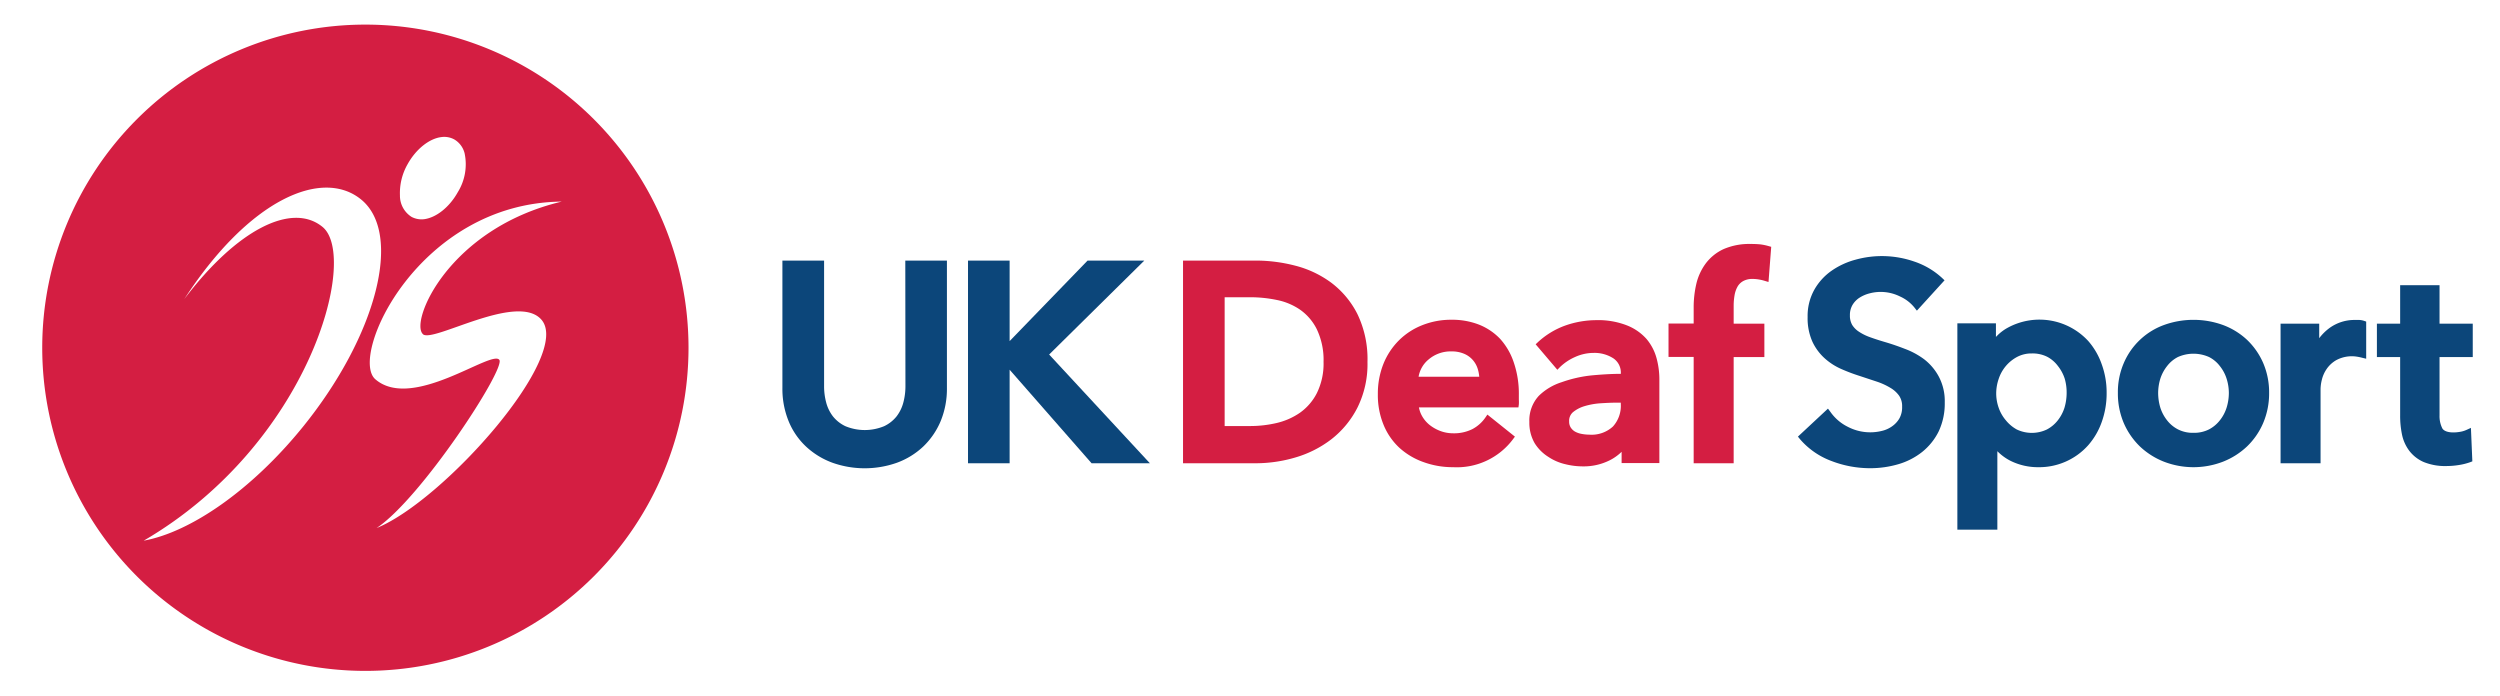<?xml version="1.0" encoding="UTF-8"?> <svg xmlns="http://www.w3.org/2000/svg" id="Layer_1" data-name="Layer 1" viewBox="0 0 368.8 102.65"><defs><style>.cls-1{fill:#d41e42;}.cls-2{fill:#0c467a;}</style></defs><title>ukds_logo</title><path class="cls-1" d="M53.9,3.63A47.67,47.67,0,1,0,101.57,51.3,47.67,47.67,0,0,0,53.9,3.63Zm6.23,20.59c1.23-2.22,3.2-3.79,5-4a3.09,3.09,0,0,1,1.87.34,3.28,3.28,0,0,1,1.54,2.06,7.81,7.81,0,0,1-1,5.72c-1.23,2.22-3.2,3.78-5,4A3.17,3.17,0,0,1,60.72,32,3.7,3.7,0,0,1,59,28.82,8.58,8.58,0,0,1,60.13,24.22ZM44.66,63C37.08,72.34,28.08,78.51,21.2,79.76,45.67,65.48,53,37.84,47.56,33.46c-4.52-3.67-12.62.41-20.38,10.67,9.6-14.78,20.35-19.35,26.07-14.72C59.46,34.44,55.61,49.48,44.66,63Zm17.73-13.7c1.43,1.33,13.78-6.14,17.42-2.21C84.63,52.27,65.5,73.86,55.55,77.9c6.55-4.33,19-23.41,18.12-24.8-1.06-1.62-12.82,7.59-18.3,2.85-3.92-3.4,6.36-26,27.5-26.21C66.18,33.7,60.42,47.47,62.39,49.29Z"></path><path class="cls-1" d="M196.38,41.7a15.29,15.29,0,0,0-5.31-2.51,23.26,23.26,0,0,0-5.8-.75H174.52v29.9h10.75a20.64,20.64,0,0,0,5.81-.85,16.11,16.11,0,0,0,5.31-2.68,13.88,13.88,0,0,0,3.85-4.66,14.41,14.41,0,0,0,1.49-6.76,15.25,15.25,0,0,0-1.49-7.07A13.27,13.27,0,0,0,196.38,41.7Zm-15.72,2.15h3.79a19.2,19.2,0,0,1,3.9.4,9.26,9.26,0,0,1,3.43,1.43,7.71,7.71,0,0,1,2.47,2.88,10.52,10.52,0,0,1,1,4.83,9.84,9.84,0,0,1-1,4.63,8,8,0,0,1-2.47,2.86,10.08,10.08,0,0,1-3.44,1.52,17.21,17.21,0,0,1-3.89.45h-3.79Z"></path><path class="cls-1" d="M221.31,50a8.74,8.74,0,0,0-3.18-2.13,10.88,10.88,0,0,0-4-.7,11.44,11.44,0,0,0-4.29.79,10.16,10.16,0,0,0-3.45,2.23,10.37,10.37,0,0,0-2.3,3.47,11.86,11.86,0,0,0-.83,4.5,11.5,11.5,0,0,0,.84,4.5,9.53,9.53,0,0,0,2.32,3.38A10.48,10.48,0,0,0,210,68.17a12.66,12.66,0,0,0,4.38.75,10.34,10.34,0,0,0,8.82-4.13l.28-.38-4.06-3.25-.3.44a5.38,5.38,0,0,1-1.91,1.7,6.06,6.06,0,0,1-2.87.62,5.33,5.33,0,0,1-1.86-.34,5.83,5.83,0,0,1-1.62-.92,4.58,4.58,0,0,1-1.12-1.36,4.07,4.07,0,0,1-.42-1.2H224l.06-.44a5.79,5.79,0,0,0,0-.72v-.65a14.28,14.28,0,0,0-.74-4.8A9.8,9.8,0,0,0,221.31,50Zm-3.09,5.58h-8.95a4.19,4.19,0,0,1,1.45-2.53,5,5,0,0,1,3.41-1.21,4.61,4.61,0,0,1,1.86.35,3.51,3.51,0,0,1,1.27.91,3.62,3.62,0,0,1,.74,1.33A5.44,5.44,0,0,1,218.22,55.59Z"></path><path class="cls-1" d="M242.89,50A7.56,7.56,0,0,0,240,48a11.56,11.56,0,0,0-4.51-.77,13.83,13.83,0,0,0-4.6.8,11.85,11.85,0,0,0-4,2.43l-.35.33,3.2,3.76.38-.39a7.63,7.63,0,0,1,2.22-1.49,6.69,6.69,0,0,1,2.77-.61,5.13,5.13,0,0,1,2.89.8,2.53,2.53,0,0,1,1.1,2.29c-1.38,0-2.79.09-4.22.22a18.91,18.91,0,0,0-4.47,1A8.48,8.48,0,0,0,227,58.4a5.35,5.35,0,0,0-1.39,3.85,6,6,0,0,0,.79,3.14,6.32,6.32,0,0,0,2,2,7.57,7.57,0,0,0,2.52,1.09,10.79,10.79,0,0,0,2.59.32,8.56,8.56,0,0,0,3.94-.89,7,7,0,0,0,1.77-1.26v1.66h5.57V55.92a11.92,11.92,0,0,0-.41-3.06A7.37,7.37,0,0,0,242.89,50ZM238.5,59.4h.6v.2a4.54,4.54,0,0,1-1.16,3.32,4.64,4.64,0,0,1-3.48,1.2,6.27,6.27,0,0,1-1.13-.11,3.16,3.16,0,0,1-1-.35,1.87,1.87,0,0,1-.62-.6,1.61,1.61,0,0,1-.23-.89,1.68,1.68,0,0,1,.56-1.36,4.85,4.85,0,0,1,1.66-.88,10.67,10.67,0,0,1,2.3-.43C236.91,59.44,237.73,59.4,238.5,59.4Z"></path><path class="cls-1" d="M260.89,36.3a7.9,7.9,0,0,0-1.21-.25,14,14,0,0,0-1.42-.06,9.5,9.5,0,0,0-4,.76,6.88,6.88,0,0,0-2.61,2.09,8.22,8.22,0,0,0-1.4,3,15.3,15.3,0,0,0-.4,3.49v2.4h-3.71v4.92h3.71V68.34h5.9V52.67h4.53V47.75h-4.53V45.06a8.9,8.9,0,0,1,.12-1.43,4,4,0,0,1,.41-1.27,2.17,2.17,0,0,1,.83-.87,2.73,2.73,0,0,1,1.45-.34,5.22,5.22,0,0,1,.91.08,6.18,6.18,0,0,1,.82.19l.6.18.4-5.19Z"></path><path class="cls-2" d="M133.57,57a9.26,9.26,0,0,1-.31,2.38,5.74,5.74,0,0,1-1,2.05,5.22,5.22,0,0,1-1.83,1.44,7.46,7.46,0,0,1-5.72,0,5.22,5.22,0,0,1-1.83-1.44,5.74,5.74,0,0,1-1-2.05,9.2,9.2,0,0,1-.31-2.38V38.44h-6.15V57.23a12.67,12.67,0,0,0,.92,4.91,10.63,10.63,0,0,0,2.57,3.74,11.52,11.52,0,0,0,3.86,2.37,14.24,14.24,0,0,0,9.58,0,11.33,11.33,0,0,0,3.84-2.37,11.18,11.18,0,0,0,2.57-3.74,12.49,12.49,0,0,0,.93-4.91V38.44h-6.14Z"></path><polygon class="cls-2" points="168.81 38.44 160.44 38.44 148.94 50.32 148.94 38.44 142.8 38.44 142.8 68.34 148.94 68.34 148.94 54.54 161.03 68.34 169.63 68.34 154.77 52.3 168.81 38.44"></polygon><path class="cls-2" d="M283.85,53A11.45,11.45,0,0,0,281,51.46c-1-.39-2-.73-2.92-1s-1.55-.48-2.22-.72a7.41,7.41,0,0,1-1.62-.8,3.27,3.27,0,0,1-1-1,2.72,2.72,0,0,1-.34-1.42,2.9,2.9,0,0,1,.39-1.55,3.26,3.26,0,0,1,1.05-1.07,5.11,5.11,0,0,1,1.49-.63,6.4,6.4,0,0,1,4.45.46,5.77,5.77,0,0,1,2.13,1.63l.37.47,4.08-4.48-.36-.34a11.39,11.39,0,0,0-4.12-2.43,14.54,14.54,0,0,0-8.62-.28,11.31,11.31,0,0,0-3.55,1.63,8.52,8.52,0,0,0-2.55,2.79,7.92,7.92,0,0,0-1,4.05,8.46,8.46,0,0,0,.7,3.62,7.67,7.67,0,0,0,1.81,2.46,9.14,9.14,0,0,0,2.49,1.6,26,26,0,0,0,2.65,1l2.57.85a10,10,0,0,1,2,.92,4.13,4.13,0,0,1,1.28,1.16,2.71,2.71,0,0,1,.44,1.61,3.33,3.33,0,0,1-.4,1.73,3.66,3.66,0,0,1-1.08,1.17,4.27,4.27,0,0,1-1.52.68,7.15,7.15,0,0,1-5-.6A6.82,6.82,0,0,1,270,60.73l-.34-.45-4.43,4.13.3.37A11.3,11.3,0,0,0,270.16,68a15.87,15.87,0,0,0,5.7,1.07,14.76,14.76,0,0,0,4.18-.59,10.31,10.31,0,0,0,3.52-1.81,9,9,0,0,0,2.42-3,9.64,9.64,0,0,0,.91-4.29,7.72,7.72,0,0,0-.86-3.79A8,8,0,0,0,283.85,53Z"></path><path class="cls-2" d="M308.07,50.32a9.78,9.78,0,0,0-11.84-2,6.71,6.71,0,0,0-1.56,1.15l-.23.23v-2h-5.69V78.14h5.9V66.56a7.45,7.45,0,0,0,2,1.45,9.08,9.08,0,0,0,4,.91,9.69,9.69,0,0,0,7.42-3.26,10.47,10.47,0,0,0,2-3.47,12.47,12.47,0,0,0,.7-4.23,12.13,12.13,0,0,0-.72-4.21A10.4,10.4,0,0,0,308.07,50.32ZM304.87,58a7.67,7.67,0,0,1-.32,2.15,5.87,5.87,0,0,1-1,1.88,5,5,0,0,1-1.6,1.33,5.16,5.16,0,0,1-4.43,0A5.51,5.51,0,0,1,295.9,62a5.73,5.73,0,0,1-1.06-1.86,6.4,6.4,0,0,1-.36-2.1,6.62,6.62,0,0,1,.36-2.13A5.72,5.72,0,0,1,295.9,54a5.64,5.64,0,0,1,1.67-1.35,4.52,4.52,0,0,1,2.17-.51,4.83,4.83,0,0,1,2.26.49A4.74,4.74,0,0,1,303.59,54a5.92,5.92,0,0,1,1,1.87A7.3,7.3,0,0,1,304.87,58Z"></path><path class="cls-2" d="M331.48,50.13a10.6,10.6,0,0,0-3.56-2.19,12.81,12.81,0,0,0-8.68,0,10.26,10.26,0,0,0-5.93,5.6,10.77,10.77,0,0,0-.88,4.42,11.11,11.11,0,0,0,.87,4.45,10.73,10.73,0,0,0,2.38,3.45,11,11,0,0,0,3.55,2.25,12.09,12.09,0,0,0,8.7,0,11,11,0,0,0,3.55-2.25,10.53,10.53,0,0,0,2.38-3.45,11.11,11.11,0,0,0,.88-4.45,10.93,10.93,0,0,0-.88-4.42A10.51,10.51,0,0,0,331.48,50.13Zm-10.2,2.54a5.64,5.64,0,0,1,4.6,0A4.65,4.65,0,0,1,327.47,54a5.72,5.72,0,0,1,1,1.87,7,7,0,0,1,.33,2.11,7.34,7.34,0,0,1-.33,2.15,5.77,5.77,0,0,1-1,1.88,4.92,4.92,0,0,1-1.59,1.33,4.85,4.85,0,0,1-2.3.51,4.78,4.78,0,0,1-2.29-.51,4.85,4.85,0,0,1-1.6-1.33,5.87,5.87,0,0,1-1-1.88,7.62,7.62,0,0,1-.32-2.15,7.3,7.3,0,0,1,.32-2.11,5.92,5.92,0,0,1,1-1.87A4.74,4.74,0,0,1,321.28,52.67Z"></path><path class="cls-2" d="M348.07,47.2c-.23,0-.45,0-.65,0a6.27,6.27,0,0,0-3.72,1.15,7.4,7.4,0,0,0-1.57,1.54V47.75h-5.7V68.34h5.9v-11a6.25,6.25,0,0,1,.19-1.32,4.76,4.76,0,0,1,.71-1.59,4.33,4.33,0,0,1,1.43-1.31,4.84,4.84,0,0,1,3-.51,7.25,7.25,0,0,1,.78.16l.62.15V47.44l-.35-.12A2.75,2.75,0,0,0,348.07,47.2Z"></path><path class="cls-2" d="M364.78,52.67V47.75h-4.9V42.07h-5.81v5.68h-3.43v4.92h3.43v8.64a13.59,13.59,0,0,0,.27,2.78,6,6,0,0,0,1.07,2.4,5.37,5.37,0,0,0,2.14,1.67,8.38,8.38,0,0,0,3.39.59,11.37,11.37,0,0,0,1.79-.15,9,9,0,0,0,1.65-.41l.34-.13-.21-4.94-.68.31a3.66,3.66,0,0,1-.9.27c-1.38.24-2.35,0-2.64-.51a4,4,0,0,1-.41-1.92v-8.6Z"></path></svg> 